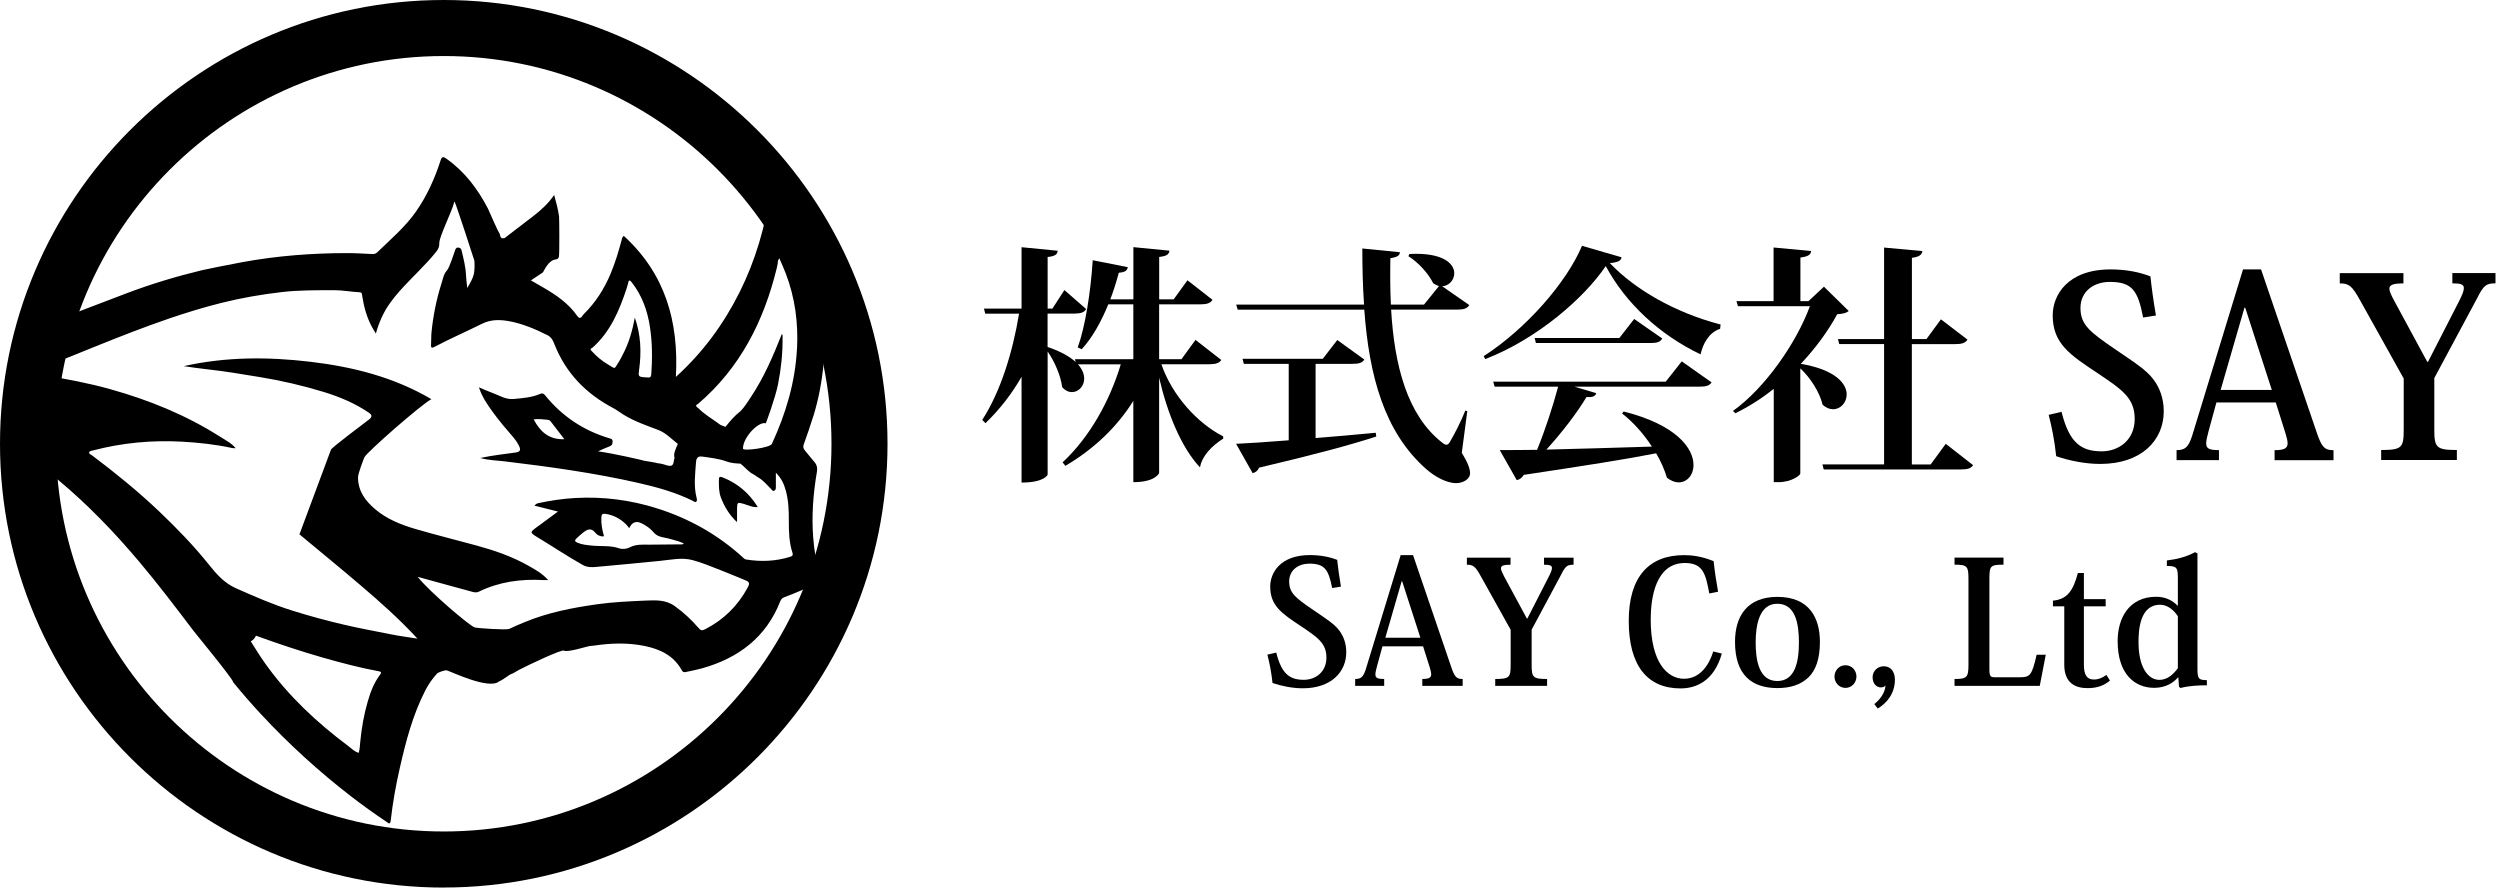 <svg width="169" height="60" viewBox="0 0 169 60" fill="none" xmlns="http://www.w3.org/2000/svg">
<mask id="mask0_161_769" style="mask-type:luminance" maskUnits="userSpaceOnUse" x="1" y="2" width="58" height="57">
<path d="M29.998 58.499C45.521 58.499 58.104 45.915 58.104 30.393C58.104 14.87 45.521 2.287 29.998 2.287C14.476 2.287 1.892 14.87 1.892 30.393C1.892 45.915 14.476 58.499 29.998 58.499Z" fill="white"/>
</mask>
<g mask="url(#mask0_161_769)">
<path d="M54.977 28.153C55.337 26.996 55.556 25.811 55.673 24.608C55.9 22.2 55.626 19.854 54.797 17.579C54.649 17.176 54.137 16.027 54.043 15.863C53.91 15.632 53.288 14.639 53.199 14.596C53.183 14.589 53.175 14.581 53.159 14.573C53.116 14.467 52.389 13.334 52.088 12.861C51.744 15.288 51.08 17.583 49.997 19.752C48.914 21.914 47.511 23.83 45.689 25.479C45.896 21.734 44.966 18.498 42.167 15.945C42.05 16.039 42.046 16.133 42.023 16.223C41.819 16.993 41.589 17.755 41.28 18.494C40.846 19.526 40.26 20.456 39.458 21.238C39.364 21.328 39.243 21.676 39.024 21.359C38.426 20.503 37.59 19.936 36.706 19.424C36.448 19.276 36.186 19.127 35.889 18.955C36.194 18.752 36.452 18.587 36.702 18.412C36.749 18.38 37.038 17.595 37.562 17.54C37.672 17.528 37.754 17.477 37.781 17.36C37.828 17.165 37.809 14.757 37.793 14.639C37.727 14.159 37.605 13.69 37.461 13.177C37.062 13.768 36.569 14.206 36.05 14.608C35.827 14.784 34.134 16.082 34.118 16.09C33.755 16.203 33.845 15.859 33.735 15.722C33.634 15.593 33.032 14.19 32.981 14.092C32.293 12.771 31.417 11.606 30.186 10.734C29.959 10.574 29.873 10.562 29.779 10.859C29.389 12.067 28.872 13.216 28.145 14.268C27.403 15.339 26.414 16.172 25.491 17.067C25.393 17.161 25.28 17.18 25.147 17.172C24.588 17.145 24.029 17.11 23.47 17.11C21.093 17.11 18.732 17.29 16.367 17.724C15.394 17.904 13.838 18.22 13.635 18.271C11.919 18.685 10.23 19.193 8.577 19.819C6.075 20.769 3.577 21.734 1.067 22.669C-1.122 23.486 -3.346 24.197 -5.637 24.666C-6.348 24.811 -7.063 24.924 -7.822 25.061C-7.74 25.108 -7.693 25.135 -7.646 25.159C-5.938 25.98 -4.261 26.851 -2.631 27.809C-2.373 27.961 1.095 30.213 1.196 30.287C1.63 30.6 3.616 32.175 3.964 32.469C5.958 34.134 7.748 35.998 9.421 37.984C10.695 39.493 11.884 41.069 13.076 42.636C13.189 42.785 15.82 45.986 15.758 46.111C16.36 46.854 16.989 47.577 17.642 48.277C19.514 50.294 21.543 52.143 23.724 53.828C24.502 54.426 25.296 55 26.113 55.544C26.23 55.622 26.375 55.802 26.414 55.462C26.547 54.261 26.762 53.073 27.031 51.897C27.438 50.106 27.903 48.331 28.744 46.686C28.959 46.267 29.22 45.884 29.541 45.536C29.631 45.443 30.088 45.286 30.206 45.318C30.499 45.4 33.063 46.647 33.735 46.064C34.021 45.955 34.451 45.58 34.56 45.568C34.619 45.564 34.99 45.333 35.064 45.294C35.643 44.989 37.965 43.883 38.125 43.981C38.356 44.125 39.72 43.684 39.837 43.676C39.939 43.668 40.041 43.66 40.142 43.645C41.288 43.472 42.437 43.434 43.578 43.668C44.63 43.883 45.548 44.321 46.092 45.314C46.174 45.466 46.279 45.447 46.405 45.419C46.76 45.341 47.12 45.275 47.468 45.177C49.931 44.481 51.795 43.078 52.753 40.631C52.808 40.49 52.894 40.42 53.034 40.365C53.793 40.08 54.539 39.775 55.247 39.376C55.47 39.251 55.54 39.126 55.45 38.86C55.173 38.047 55.04 37.202 54.973 36.35C54.856 34.853 54.973 33.368 55.223 31.89C55.266 31.636 55.223 31.421 55.051 31.226C54.833 30.975 54.633 30.713 54.418 30.459C54.305 30.326 54.27 30.213 54.336 30.033C54.563 29.412 54.774 28.782 54.973 28.153H54.977ZM40.033 23.521C41.26 22.438 41.866 20.995 42.363 19.487C42.398 19.377 42.429 19.268 42.46 19.158C42.488 18.951 42.542 18.877 42.707 19.088C43.406 19.983 43.774 21.011 43.938 22.117C44.098 23.169 44.102 24.224 44.028 25.284C44.012 25.479 43.95 25.55 43.762 25.514C43.707 25.503 43.649 25.511 43.59 25.507C43.148 25.471 43.144 25.444 43.203 24.998C43.371 23.802 43.32 22.622 42.914 21.472C42.75 22.352 42.511 23.204 42.085 23.998C42.011 24.138 41.948 24.283 41.862 24.412C41.471 25.002 41.671 24.971 41.053 24.608C40.674 24.385 40.334 24.095 40.033 23.767C39.962 23.689 39.833 23.603 40.029 23.517L40.033 23.521ZM25.691 45.611C25.28 46.154 25.046 46.776 24.858 47.425C24.6 48.312 24.444 49.219 24.354 50.134C24.33 50.384 24.322 50.63 24.252 50.892C23.959 50.814 23.763 50.595 23.541 50.431C21.414 48.84 19.487 47.041 17.939 44.868C17.591 44.379 17.27 43.867 16.954 43.355C17.118 43.269 17.235 43.129 17.302 42.972C18.779 43.508 20.269 44.008 21.782 44.442C23.048 44.802 24.322 45.142 25.616 45.38C25.827 45.419 25.757 45.521 25.687 45.611H25.691ZM20.28 36.022C20.265 36.053 20.249 36.084 20.237 36.116C21.594 37.245 22.958 38.359 24.303 39.505C25.648 40.65 26.973 41.819 28.22 43.172C27.559 43.066 26.965 42.992 26.378 42.871C25.343 42.66 24.303 42.476 23.271 42.233C22.098 41.96 20.941 41.647 19.792 41.287C18.467 40.877 17.208 40.322 15.945 39.763C15.167 39.415 14.651 38.829 14.147 38.199C13.103 36.894 11.942 35.694 10.731 34.544C9.304 33.192 7.779 31.953 6.208 30.772C6.141 30.721 6.008 30.694 6.028 30.588C6.051 30.471 6.192 30.479 6.282 30.451C8.26 29.932 10.269 29.744 12.31 29.857C13.451 29.92 14.581 30.045 15.695 30.287C15.773 30.303 15.855 30.295 15.934 30.299C15.644 29.951 15.242 29.752 14.87 29.517C12.568 28.051 10.066 27.039 7.439 26.304C6.001 25.901 4.543 25.632 3.077 25.385C2.666 25.315 2.248 25.268 1.775 25.198C2.283 25.022 2.744 24.866 3.198 24.705C4.296 24.31 5.371 23.853 6.454 23.419C8.112 22.751 9.777 22.098 11.469 21.519C12.619 21.128 13.78 20.773 14.952 20.48C16.309 20.139 17.685 19.901 19.076 19.741C20.237 19.608 21.398 19.623 22.559 19.616C23.146 19.612 23.716 19.729 24.295 19.756C24.483 19.764 24.467 19.881 24.486 20.006C24.6 20.753 24.799 21.472 25.163 22.137C25.225 22.254 25.3 22.368 25.409 22.547C25.62 21.793 25.909 21.144 26.316 20.558C26.871 19.76 27.567 19.084 28.239 18.392C28.677 17.942 29.111 17.493 29.502 17C29.635 16.832 29.705 16.66 29.697 16.438C29.682 16.004 30.557 14.303 30.71 13.643C30.702 13.643 30.733 13.635 30.737 13.643C30.862 13.901 32.058 17.567 32.066 17.618C32.09 17.739 32.09 18.275 32.035 18.513C31.961 18.834 31.793 19.119 31.585 19.471C31.554 19.139 31.515 18.877 31.503 18.615C31.48 18.04 31.335 17.493 31.206 16.938C31.179 16.817 31.116 16.762 31.007 16.739C30.882 16.715 30.823 16.77 30.776 16.883C30.698 17.071 30.397 18.091 30.206 18.291C29.991 18.517 29.928 18.9 29.826 19.221C29.494 20.276 29.279 21.359 29.17 22.461C29.142 22.743 29.158 23.032 29.138 23.314C29.123 23.54 29.213 23.529 29.373 23.447C30.416 22.895 31.503 22.426 32.559 21.898C33.192 21.578 33.813 21.601 34.451 21.719C35.346 21.887 36.182 22.246 36.999 22.653C37.257 22.782 37.375 22.997 37.468 23.239C38.235 25.213 39.618 26.625 41.475 27.598C41.62 27.672 42.062 27.977 42.175 28.047C42.902 28.489 43.692 28.759 44.485 29.06C45.021 29.263 45.384 29.674 45.822 30.006C45.678 30.342 45.49 30.729 45.607 30.952C45.576 31.022 45.552 31.096 45.545 31.183C45.494 31.71 45.072 31.421 44.692 31.347C44.602 31.331 44.513 31.319 44.423 31.308C44.372 31.272 43.637 31.163 43.563 31.151C43.574 31.136 41.514 30.659 40.431 30.51C40.721 30.381 40.963 30.26 41.217 30.17C41.377 30.111 41.405 30.01 41.413 29.857C41.42 29.677 41.299 29.658 41.178 29.623C39.443 29.103 38 28.141 36.859 26.734C36.757 26.605 36.671 26.558 36.519 26.625C35.944 26.875 35.326 26.914 34.717 26.972C34.177 27.023 33.716 26.71 33.231 26.538C32.957 26.441 32.692 26.316 32.375 26.183C32.586 26.832 32.942 27.34 33.305 27.844C33.735 28.446 34.224 29.005 34.705 29.568C34.861 29.752 34.994 29.951 35.096 30.166C35.221 30.424 35.154 30.549 34.865 30.588C34.087 30.698 33.305 30.78 32.465 30.96C33.036 31.12 33.563 31.12 34.079 31.183C37.132 31.55 40.177 31.968 43.18 32.652C44.431 32.938 45.666 33.282 46.823 33.852C46.893 33.888 46.987 33.985 47.069 33.911C47.139 33.849 47.112 33.735 47.089 33.649C46.882 32.84 46.995 32.023 47.053 31.21C47.065 31.046 47.139 30.819 47.441 30.862C48.003 30.94 48.574 30.999 49.114 31.194C49.426 31.311 49.735 31.327 50.059 31.343C50.368 31.581 50.599 31.913 50.959 32.078C50.978 32.086 51.189 32.242 51.283 32.293C51.615 32.48 51.838 32.785 52.108 33.035C52.178 33.098 52.221 33.235 52.35 33.164C52.456 33.11 52.448 32.996 52.448 32.891C52.448 32.609 52.448 32.332 52.448 31.956C52.839 32.34 53.003 32.742 53.12 33.164C53.308 33.841 53.328 34.536 53.324 35.232C53.324 35.952 53.343 36.671 53.57 37.363C53.625 37.527 53.57 37.589 53.425 37.636C52.44 37.949 51.435 37.984 50.423 37.82C50.314 37.8 50.251 37.711 50.177 37.644C48.511 36.135 46.604 35.064 44.462 34.38C42.64 33.798 40.783 33.559 38.876 33.665C38.031 33.712 37.199 33.837 36.374 34.017C36.292 34.036 36.214 34.079 36.132 34.185C36.628 34.31 37.124 34.431 37.719 34.58C37.257 34.919 36.867 35.209 36.472 35.502C36.425 35.537 36.378 35.568 36.335 35.6C35.803 35.991 35.799 35.995 36.347 36.327C37.363 36.941 38.352 37.605 39.388 38.188C39.708 38.367 40.021 38.352 40.346 38.32C41.764 38.195 43.18 38.055 44.595 37.918C45.33 37.847 46.076 37.668 46.803 37.859C47.448 38.027 48.066 38.297 48.691 38.535C49.262 38.754 49.825 39.001 50.392 39.227C50.634 39.325 50.705 39.415 50.556 39.693C49.884 40.947 48.926 41.893 47.659 42.542C47.46 42.644 47.362 42.617 47.233 42.464C46.749 41.901 46.213 41.401 45.607 40.967C44.974 40.517 44.274 40.576 43.567 40.603C42.484 40.65 41.405 40.701 40.33 40.853C38.684 41.088 37.062 41.401 35.514 42.038C35.147 42.19 34.779 42.339 34.427 42.511C34.232 42.605 32.269 42.468 32.082 42.413C31.781 42.327 29.076 40.048 28.231 38.993C28.724 39.13 29.213 39.266 29.705 39.399C30.459 39.606 31.214 39.814 31.968 40.017C32.097 40.052 32.242 40.06 32.371 39.997C33.747 39.325 35.209 39.13 36.722 39.212C36.808 39.216 36.898 39.212 37.054 39.212C36.655 38.758 36.186 38.508 35.733 38.25C34.634 37.625 33.446 37.214 32.23 36.882C30.85 36.503 29.459 36.163 28.087 35.76C27.098 35.471 26.128 35.084 25.335 34.4C24.698 33.849 24.209 33.207 24.201 32.277C24.201 31.992 24.612 30.96 24.635 30.909C24.823 30.541 28.532 27.297 29.162 26.984C26.609 25.483 23.838 24.795 20.976 24.455C18.115 24.115 15.257 24.115 12.419 24.752C12.943 24.823 13.463 24.909 13.991 24.963C15.191 25.092 16.375 25.296 17.567 25.491C19.029 25.729 20.468 26.066 21.879 26.495C22.95 26.824 23.986 27.254 24.924 27.891C25.159 28.051 25.171 28.172 24.959 28.348C24.744 28.528 22.34 30.299 22.368 30.412M40.65 34.986C40.662 34.752 40.736 34.705 40.963 34.74C41.487 34.83 41.929 35.064 42.308 35.432C42.39 35.51 42.453 35.604 42.535 35.705C42.722 35.296 43.005 35.188 43.383 35.381C43.68 35.533 43.961 35.717 44.172 35.971C44.372 36.213 44.614 36.292 44.904 36.342C45.216 36.397 45.521 36.495 45.826 36.581C45.955 36.616 46.076 36.675 46.229 36.737C46.119 36.835 46.018 36.8 45.928 36.8C45.255 36.812 44.583 36.812 43.911 36.819C43.457 36.819 43.008 36.776 42.578 36.999C42.359 37.112 42.077 37.144 41.839 37.062C41.241 36.855 40.619 36.948 40.013 36.882C39.673 36.847 39.333 36.819 39.017 36.679C38.856 36.608 38.833 36.522 38.962 36.405C39.106 36.276 39.243 36.139 39.396 36.022C39.677 35.799 39.947 35.635 40.252 36.022C40.369 36.174 40.576 36.272 40.795 36.264C40.807 36.252 40.815 36.241 40.826 36.229C40.709 35.822 40.631 35.416 40.65 34.986ZM38.153 29.689C37.121 29.736 36.519 29.189 36.073 28.348C36.417 28.305 36.726 28.348 37.038 28.38C37.128 28.387 37.187 28.43 37.234 28.497C37.539 28.888 37.84 29.283 38.153 29.693V29.689ZM53.875 23.576C53.758 25.835 53.124 27.961 52.178 30.006C52.057 30.272 50.22 30.518 50.224 30.323C50.231 29.537 51.291 28.47 51.768 28.614C51.783 28.606 52.417 26.879 52.593 25.983C52.8 24.944 52.913 23.896 52.901 22.833C52.901 22.747 52.929 22.649 52.855 22.575C52.272 24.049 51.651 25.499 50.771 26.824C50.548 27.156 50.341 27.504 50.059 27.793C49.657 28.098 49.348 28.477 49.039 28.857C48.805 28.771 48.621 28.692 48.644 28.681C48.121 28.29 47.589 28 47.175 27.559C47.132 27.559 47.108 27.539 47.096 27.5C46.991 27.375 47.132 27.348 47.186 27.305C50.04 24.866 51.639 21.699 52.511 18.114C52.538 18.005 52.557 17.892 52.581 17.782C52.553 17.673 52.616 17.587 52.679 17.45C52.796 17.704 53.042 18.291 53.116 18.482C53.746 20.124 53.969 21.832 53.879 23.579L53.875 23.576Z" fill="black"/>
<path d="M48.832 32.265C48.629 32.187 48.601 32.265 48.597 32.441C48.597 32.852 48.586 33.258 48.738 33.649C48.977 34.263 49.305 34.814 49.825 35.299C49.825 34.951 49.825 34.658 49.825 34.368C49.833 33.954 49.864 33.946 50.259 34.056C50.556 34.142 50.841 34.306 51.228 34.279C50.622 33.297 49.829 32.66 48.828 32.261L48.832 32.265Z" fill="black"/>
</g>
<path d="M29.998 60C13.459 60 0 46.541 0 29.998C0 13.455 13.459 0 29.998 0C46.537 0 59.996 13.459 59.996 29.998C59.996 46.537 46.537 59.996 29.998 59.996V60ZM29.998 3.788C15.546 3.788 3.788 15.546 3.788 29.998C3.788 44.45 15.546 56.208 29.998 56.208C44.45 56.208 56.208 44.45 56.208 29.998C56.208 15.546 44.454 3.788 29.998 3.788Z" fill="black"/>
<path d="M78.513 24.631C79.24 26.75 80.972 28.63 82.68 29.494L82.696 29.646C81.918 30.139 81.257 30.815 81.12 31.597C79.834 30.225 78.9 27.887 78.357 25.53V31.968C78.357 32.003 78.087 32.594 76.613 32.594V27.101C75.511 28.864 73.951 30.354 72.02 31.491L71.832 31.253C73.678 29.541 75.034 27.066 75.765 24.627H72.868C73.173 24.967 73.291 25.303 73.291 25.593C73.291 26.116 72.9 26.507 72.462 26.507C72.243 26.507 72.004 26.406 71.801 26.167C71.715 25.421 71.293 24.439 70.82 23.759V32.078C70.82 32.113 70.582 32.621 69.057 32.621V25.471C68.397 26.625 67.583 27.676 66.618 28.606L66.399 28.387C67.669 26.421 68.467 23.744 68.889 21.203H66.602L66.516 20.863H69.057V16.711L71.496 16.95C71.481 17.188 71.344 17.321 70.82 17.372V20.863H71.141L71.954 19.608L73.427 20.894C73.291 21.113 73.072 21.199 72.63 21.199H70.816V23.454C71.715 23.759 72.325 24.115 72.716 24.471L72.665 24.283H76.613V20.573H74.921C74.428 21.777 73.838 22.829 73.123 23.607L72.853 23.489C73.361 22.102 73.732 19.729 73.869 17.591L76.242 18.064C76.191 18.283 76.074 18.404 75.632 18.435C75.464 19.061 75.276 19.655 75.058 20.233H76.617V16.707L79.056 16.946C79.021 17.184 78.888 17.317 78.361 17.368V20.233H79.342L80.272 18.947L81.965 20.268C81.828 20.487 81.609 20.573 81.152 20.573H78.357V24.283H79.866L80.816 22.977L82.559 24.334C82.422 24.537 82.203 24.623 81.746 24.623H78.509L78.513 24.631Z" fill="black"/>
<path d="M99.188 27.797L98.817 30.612C99.207 31.237 99.376 31.679 99.376 31.984C99.376 32.406 98.883 32.66 98.445 32.66C97.749 32.66 96.956 32.187 96.412 31.71C93.582 29.22 92.55 25.405 92.226 20.933H83.669L83.567 20.593H92.21C92.124 19.373 92.093 18.103 92.093 16.797L94.634 17.051C94.618 17.27 94.481 17.372 93.989 17.458C93.973 18.509 93.973 19.576 94.024 20.593H96.26L97.276 19.338C97.14 19.303 97.022 19.236 96.885 19.15C96.565 18.49 95.869 17.727 95.209 17.321L95.275 17.169C97.562 17.051 98.308 17.829 98.308 18.474C98.308 18.931 97.953 19.322 97.495 19.354L99.325 20.624C99.188 20.843 98.985 20.929 98.512 20.929H94.04C94.259 24.69 95.123 28.063 97.48 29.912C97.597 30.014 97.699 30.064 97.785 30.064C97.871 30.064 97.953 29.998 98.039 29.826C98.293 29.404 98.766 28.489 99.055 27.758L99.192 27.793L99.188 27.797ZM88.934 24.596V29.611C90.205 29.509 91.577 29.392 93 29.255L93.035 29.509C91.323 30.068 88.868 30.729 85.119 31.613C85.018 31.831 84.85 31.953 84.678 31.984L83.56 30.002C84.357 29.967 85.592 29.885 87.117 29.764V24.596H84.083L83.997 24.256H89.419L90.4 22.985L92.23 24.306C92.093 24.525 91.874 24.596 91.417 24.596H88.927H88.934Z" fill="black"/>
<path d="M100.302 24.072C103.148 22.242 105.896 19.107 106.944 16.617L109.621 17.395C109.571 17.634 109.367 17.735 108.824 17.786C110.501 19.549 113.194 21.125 116.314 21.938L116.279 22.227C115.516 22.481 115.125 23.228 114.957 23.955C112.194 22.633 109.907 20.515 108.55 17.989C107.077 20.159 103.906 22.923 100.4 24.275L100.298 24.072H100.302ZM112.604 25.8L113.687 24.428L115.704 25.851C115.567 26.054 115.364 26.14 114.875 26.14H106.436L107.909 26.581C107.843 26.785 107.671 26.871 107.249 26.836C106.623 27.887 105.587 29.244 104.536 30.393C106.518 30.342 109.012 30.276 111.67 30.19C111.111 29.326 110.384 28.513 109.653 27.954L109.754 27.817C113.347 28.716 114.48 30.326 114.48 31.425C114.48 32.121 114.039 32.609 113.48 32.609C113.226 32.609 112.956 32.508 112.682 32.289C112.53 31.765 112.276 31.186 111.955 30.643C109.903 31.05 107.057 31.491 103.007 32.101C102.89 32.304 102.718 32.422 102.534 32.457L101.381 30.424C102.007 30.424 102.87 30.424 103.906 30.409C104.45 29.087 104.989 27.426 105.329 26.14H101.041L100.939 25.8H112.596H112.604ZM110.47 21.562L112.369 22.884C112.233 23.122 112.014 23.189 111.556 23.189H103.828L103.742 22.848H109.469L110.47 21.562Z" fill="black"/>
<path d="M123.295 19.377L124.972 21.023C124.819 21.16 124.616 21.21 124.194 21.242C123.6 22.344 122.755 23.513 121.735 24.596C124.073 24.987 124.835 25.933 124.835 26.664C124.835 27.223 124.413 27.664 123.92 27.664C123.682 27.664 123.447 27.578 123.209 27.359C123.006 26.511 122.38 25.53 121.7 24.901V32.019C121.684 32.136 121.106 32.594 120.226 32.594H119.906V26.288C119.093 26.933 118.213 27.492 117.314 27.934L117.146 27.782C119.331 26.222 121.45 23.157 122.349 20.698H117.486L117.384 20.358H119.894V16.731L122.435 16.969C122.4 17.223 122.232 17.34 121.708 17.411V20.358H122.251L123.303 19.377H123.295ZM131.531 30.002L133.38 31.444C133.243 31.663 133.009 31.734 132.552 31.734H123.283L123.197 31.394H127.364V23.259H124.331L124.245 22.919H127.364V16.735L129.956 16.973C129.921 17.212 129.753 17.364 129.245 17.43V22.923H130.226L131.207 21.586L133.001 22.958C132.864 23.177 132.645 23.263 132.172 23.263H129.241V31.398H130.511L131.527 30.01L131.531 30.002Z" fill="black"/>
<path d="M139.358 27.832C139.881 29.951 140.694 30.51 142.086 30.51C143.22 30.51 144.306 29.748 144.306 28.325C144.306 26.902 143.458 26.343 141.797 25.225C139.897 23.97 138.763 23.208 138.763 21.312C138.763 19.975 139.745 18.212 142.676 18.212C143.744 18.212 144.643 18.4 145.37 18.685C145.436 19.361 145.573 20.347 145.741 21.328L144.877 21.465C144.521 19.635 144.131 19.057 142.622 19.057C141.554 19.057 140.64 19.682 140.64 20.82C140.64 21.957 141.285 22.446 142.946 23.583C144.303 24.514 145.08 24.991 145.573 25.651C145.995 26.21 146.269 26.922 146.269 27.805C146.269 29.752 144.775 31.362 141.981 31.362C140.964 31.362 139.877 31.143 138.998 30.838C138.881 29.721 138.693 28.837 138.49 28.044L139.354 27.84L139.358 27.832Z" fill="black"/>
<path d="M153.844 27.207H149.83L149.306 29.122C149.204 29.494 149.138 29.783 149.138 29.971C149.138 30.342 149.376 30.428 150.002 30.428V31.104H147.136V30.428C147.711 30.428 147.934 30.24 148.188 29.462L151.628 18.212H152.847L156.608 29.228C156.948 30.244 157.151 30.432 157.745 30.432V31.108H153.762V30.432C154.423 30.432 154.642 30.295 154.642 29.975C154.642 29.806 154.591 29.584 154.505 29.314L153.844 27.211V27.207ZM153.574 26.359L151.776 20.8H151.725L150.115 26.359H153.571H153.574Z" fill="black"/>
<path d="M162.487 25.581L159.556 20.327C158.997 19.311 158.793 19.158 158.168 19.158V18.462H162.472V19.158C161.811 19.158 161.522 19.244 161.522 19.514C161.522 19.682 161.639 19.936 161.827 20.292L164.082 24.459H164.133L166.252 20.323C166.455 19.917 166.557 19.663 166.557 19.475C166.557 19.221 166.338 19.154 165.779 19.154V18.459H168.695V19.154C168.07 19.154 167.898 19.272 167.44 20.186L164.559 25.557V29.013C164.559 30.248 164.677 30.42 166.084 30.42V31.096H160.967V30.42C162.39 30.42 162.491 30.252 162.491 29.013V25.573L162.487 25.581Z" fill="black"/>
<path d="M86.277 44.121C86.636 45.572 87.195 45.955 88.145 45.955C88.923 45.955 89.666 45.431 89.666 44.458C89.666 43.484 89.084 43.097 87.946 42.331C86.644 41.471 85.866 40.947 85.866 39.65C85.866 38.731 86.539 37.523 88.548 37.523C89.279 37.523 89.897 37.652 90.393 37.847C90.44 38.313 90.534 38.985 90.647 39.657L90.053 39.751C89.811 38.496 89.541 38.102 88.509 38.102C87.778 38.102 87.148 38.532 87.148 39.309C87.148 40.087 87.59 40.423 88.728 41.201C89.658 41.839 90.19 42.167 90.53 42.616C90.819 42.999 91.007 43.488 91.007 44.09C91.007 45.427 89.987 46.529 88.067 46.529C87.371 46.529 86.629 46.377 86.023 46.17C85.941 45.404 85.812 44.798 85.675 44.254L86.269 44.114L86.277 44.121Z" fill="black"/>
<path d="M96.206 43.691H93.454L93.094 45.005C93.024 45.259 92.977 45.458 92.977 45.587C92.977 45.841 93.141 45.9 93.571 45.9V46.365H91.609V45.9C92.004 45.9 92.156 45.771 92.328 45.239L94.685 37.527H95.522L98.098 45.075C98.329 45.771 98.469 45.9 98.876 45.9V46.365H96.147V45.9C96.601 45.9 96.749 45.806 96.749 45.587C96.749 45.47 96.714 45.322 96.656 45.134L96.202 43.695L96.206 43.691ZM96.018 43.109L94.787 39.298H94.752L93.649 43.109H96.018Z" fill="black"/>
<path d="M102.124 42.577L100.115 38.977C99.732 38.281 99.591 38.176 99.161 38.176V37.699H102.112V38.176C101.659 38.176 101.464 38.234 101.464 38.418C101.464 38.535 101.546 38.707 101.671 38.954L103.215 41.811H103.25L104.7 38.977C104.841 38.7 104.911 38.524 104.911 38.395C104.911 38.219 104.759 38.176 104.376 38.176V37.699H106.373V38.176C105.943 38.176 105.826 38.258 105.513 38.883L103.539 42.566V44.934C103.539 45.783 103.621 45.9 104.583 45.9V46.365H101.077V45.9C102.054 45.9 102.12 45.783 102.12 44.934V42.577H102.124Z" fill="black"/>
<path d="M115.548 40.115C115.305 38.825 115.141 38.059 113.898 38.059C111.912 38.059 111.588 40.427 111.588 41.878C111.588 44.77 112.702 45.884 113.84 45.884C114.977 45.884 115.571 44.852 115.814 44.039L116.396 44.18C115.872 46.049 114.641 46.537 113.609 46.537C111.346 46.537 110.103 44.981 110.103 41.975C110.103 38.969 111.486 37.527 113.844 37.527C114.344 37.527 115.016 37.597 115.841 37.933C115.911 38.594 116.017 39.317 116.142 40.001L115.552 40.119L115.548 40.115Z" fill="black"/>
<path d="M117.287 43.39C117.287 41.635 118.124 40.349 120.156 40.349C122.33 40.349 123.026 41.799 123.026 43.39C123.026 44.563 122.736 45.329 122.236 45.806C121.712 46.295 121.016 46.514 120.156 46.514C118.448 46.514 117.287 45.654 117.287 43.39ZM118.683 43.426C118.683 44.598 118.89 46.037 120.145 46.037C121.306 46.037 121.607 44.829 121.607 43.426C121.607 42.112 121.353 40.814 120.145 40.814C118.937 40.814 118.683 42.241 118.683 43.426Z" fill="black"/>
<path d="M125.496 45.736C125.496 46.142 125.183 46.502 124.753 46.502C124.323 46.502 124.011 46.142 124.011 45.736C124.011 45.329 124.323 44.97 124.753 44.97C125.207 44.97 125.496 45.341 125.496 45.736Z" fill="black"/>
<path d="M126.704 47.593C127.111 47.28 127.447 46.791 127.459 46.326C127.388 46.455 127.24 46.467 127.134 46.467C126.868 46.467 126.587 46.224 126.587 45.783C126.587 45.365 126.923 45.04 127.341 45.04C127.842 45.04 128.096 45.435 128.096 45.947C128.096 46.889 127.537 47.538 126.935 47.898L126.704 47.597V47.593Z" fill="black"/>
<path d="M138.294 44.262L137.888 46.365H132.126V45.9C132.974 45.9 133.068 45.783 133.068 44.923V39.126C133.068 38.266 132.974 38.172 132.126 38.172V37.695H135.437V38.172C134.542 38.172 134.483 38.254 134.483 39.149V45.236C134.483 45.736 134.565 45.783 134.866 45.783H136.528C137.235 45.783 137.352 45.666 137.677 44.262H138.294Z" fill="black"/>
<path d="M138.779 40.986V40.603C139.698 40.521 140.14 39.986 140.464 38.735H140.871V40.502H142.344V40.99H140.871V44.938C140.871 45.646 141.09 45.935 141.543 45.935C141.856 45.935 142.114 45.83 142.391 45.623L142.634 46.006C142.251 46.33 141.785 46.518 141.125 46.518C140.312 46.518 139.545 46.193 139.545 44.938V40.99H138.779V40.986Z" fill="black"/>
<path d="M147.223 40.94V39.118C147.223 38.387 147.176 38.258 146.48 38.258V37.886C147.176 37.804 147.793 37.644 148.384 37.328L148.548 37.41V45.189C148.548 45.908 148.63 45.967 149.185 45.978V46.326C148.743 46.326 147.965 46.35 147.406 46.51L147.301 46.428L147.254 45.791H147.23C146.965 46.115 146.429 46.498 145.628 46.498C144.326 46.498 143.153 45.591 143.153 43.34C143.153 41.784 143.92 40.341 145.765 40.341C146.449 40.341 146.914 40.642 147.191 40.936H147.215L147.223 40.94ZM147.223 41.659C146.957 41.252 146.539 40.881 146.026 40.881C144.643 40.881 144.564 42.601 144.564 43.426C144.564 45.04 145.166 45.959 145.98 45.959C146.539 45.959 146.945 45.552 147.223 45.169V41.663V41.659Z" fill="black"/>
</svg>
